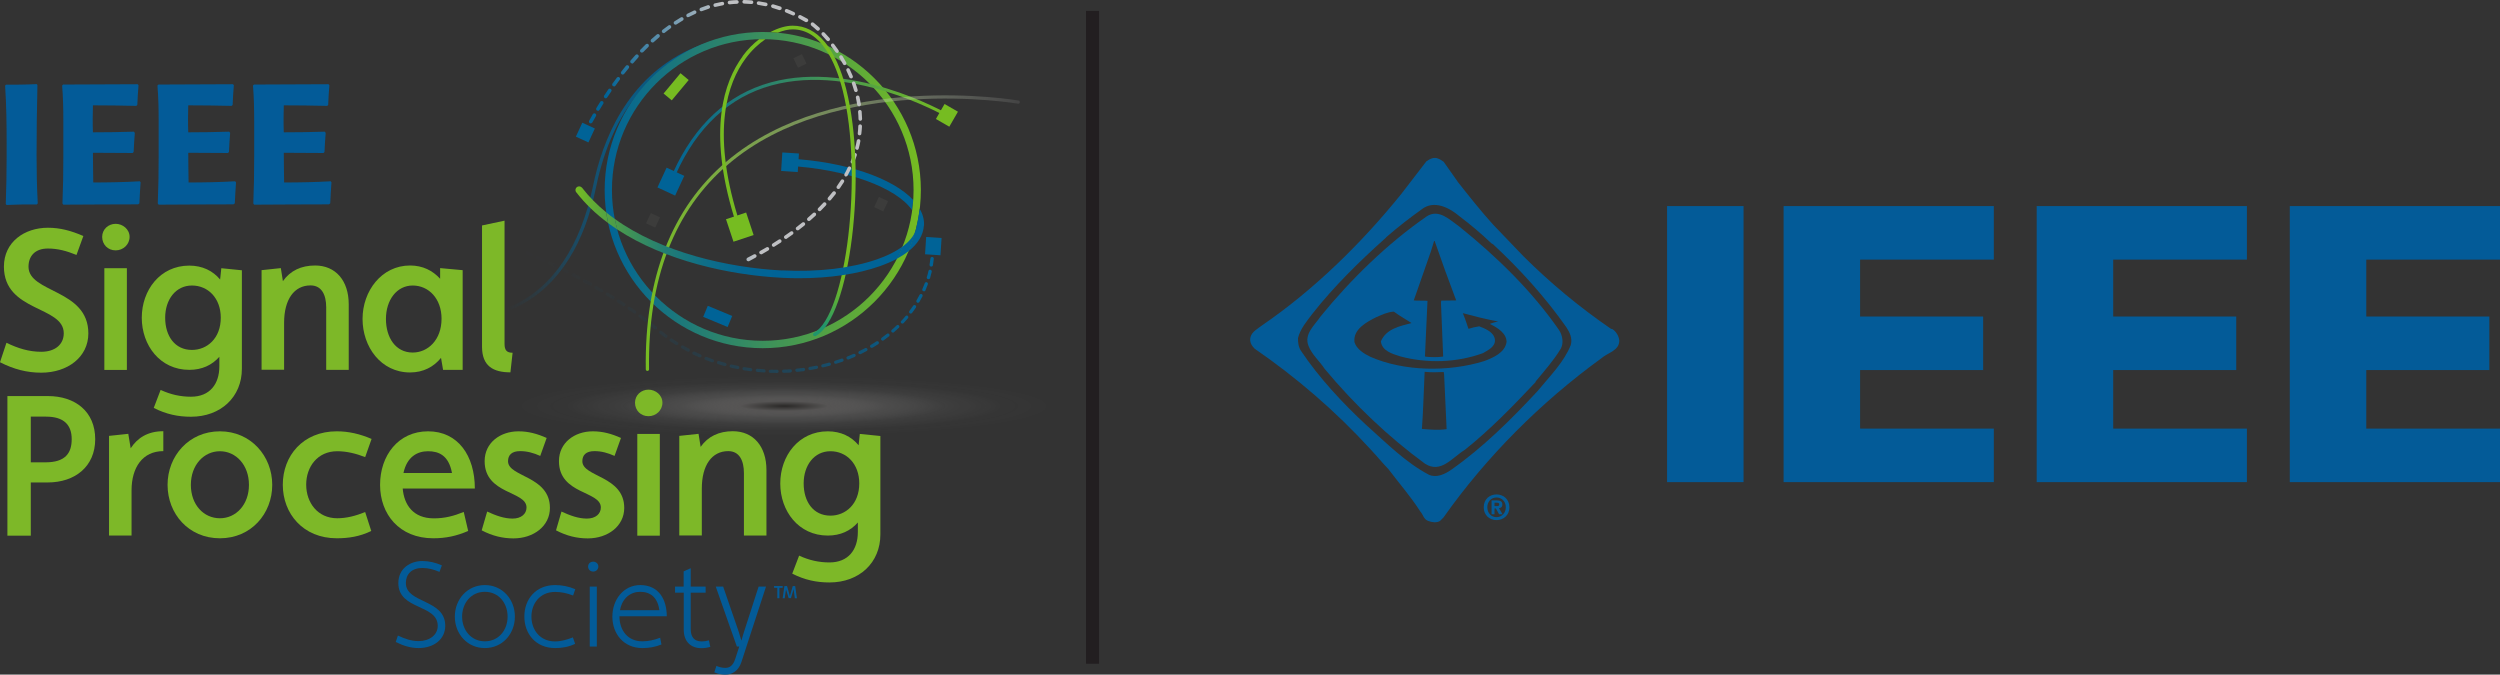 <?xml version="1.0" encoding="UTF-8"?><svg xmlns="http://www.w3.org/2000/svg" xmlns:xlink="http://www.w3.org/1999/xlink" viewBox="0 0 229.76 62"><rect x="0" y="0" width="229.76" height="62" fill="#333333" stroke="none"/><defs><radialGradient id="radial-gradient" cx="444.59" cy="-467.06" fx="444.59" fy="-467.06" r="6.49" gradientTransform="translate(-1879.68 266.18) scale(4.39 .49)" gradientUnits="userSpaceOnUse"><stop offset="0" stop-color="#221f1c"/><stop offset=".14" stop-color="#787574"/><stop offset=".33" stop-color="rgba(166,164,163,.66)" stop-opacity=".66"/><stop offset=".52" stop-color="rgba(204,203,203,.37)" stop-opacity=".37"/><stop offset=".7" stop-color="rgba(232,231,231,.17)" stop-opacity=".17"/><stop offset=".86" stop-color="rgba(249,249,249,.04)" stop-opacity=".04"/><stop offset="1" stop-color="#fff" stop-opacity="0"/></radialGradient><linearGradient id="linear-gradient" x1="52.89" y1="16.95" x2="84.93" y2="16.95" gradientUnits="userSpaceOnUse"><stop offset="0" stop-color="#76bc21"/><stop offset=".05" stop-color="#61ac35"/><stop offset=".16" stop-color="#3e9158"/><stop offset=".26" stop-color="#227d74"/><stop offset=".37" stop-color="#0f6e87"/><stop offset=".48" stop-color="#036593"/><stop offset=".59" stop-color="#006397"/><stop offset="1" stop-color="#006397"/></linearGradient><linearGradient id="linear-gradient-2" x1="41.45" y1="16.23" x2="70.11" y2="16.23" gradientUnits="userSpaceOnUse"><stop offset=".17" stop-color="#006397" stop-opacity="0"/><stop offset=".18" stop-color="rgba(0,99,151,.04)" stop-opacity=".04"/><stop offset=".25" stop-color="rgba(0,99,151,.31)" stop-opacity=".31"/><stop offset=".33" stop-color="rgba(0,99,151,.52)" stop-opacity=".52"/><stop offset=".4" stop-color="rgba(0,99,151,.68)" stop-opacity=".68"/><stop offset=".46" stop-color="rgba(0,99,151,.77)" stop-opacity=".77"/><stop offset=".52" stop-color="#006397" stop-opacity=".8"/><stop offset=".63" stop-color="rgba(0,99,151,.88)" stop-opacity=".88"/><stop offset=".83" stop-color="rgba(0,99,151,.97)" stop-opacity=".97"/><stop offset="1" stop-color="#006397"/></linearGradient><linearGradient id="linear-gradient-3" x1="55.56" y1="17.46" x2="84.63" y2="17.46" gradientUnits="userSpaceOnUse"><stop offset="0" stop-color="#006397"/><stop offset="1" stop-color="#76bc21"/></linearGradient><linearGradient id="linear-gradient-4" x1="61.48" y1="11.99" x2="87.17" y2="11.99" gradientUnits="userSpaceOnUse"><stop offset="0" stop-color="#006397"/><stop offset="1" stop-color="#76bc21"/></linearGradient><linearGradient id="linear-gradient-5" x1="44.75" y1="27.98" x2="85.87" y2="27.98" gradientUnits="userSpaceOnUse"><stop offset="0" stop-color="#006397" stop-opacity="0"/><stop offset=".13" stop-color="rgba(0,99,151,.07)" stop-opacity=".07"/><stop offset=".36" stop-color="rgba(0,99,151,.27)" stop-opacity=".27"/><stop offset=".67" stop-color="rgba(0,99,151,.6)" stop-opacity=".6"/><stop offset="1" stop-color="#006397"/></linearGradient><linearGradient id="linear-gradient-6" x1="59.35" y1="21.42" x2="93.73" y2="21.42" gradientUnits="userSpaceOnUse"><stop offset="0" stop-color="#76bc21"/><stop offset="1" stop-color="#dedede" stop-opacity=".1"/></linearGradient><linearGradient id="linear-gradient-7" x1="209.23" y1="306.88" x2="233.45" y2="307.41" gradientTransform="translate(-244.14 -397.51) rotate(9.84) scale(1.12 1.14) skewX(19.28)" gradientUnits="userSpaceOnUse"><stop offset=".39" stop-color="#006397"/><stop offset=".84" stop-color="#bfc0c3"/><stop offset="1" stop-color="#bfc0c3"/></linearGradient><linearGradient id="linear-gradient-8" x1="66.42" y1="29.13" x2="67.01" y2="22.37" gradientUnits="userSpaceOnUse"><stop offset="0" stop-color="#20956c"/><stop offset="0" stop-color="#21956a"/><stop offset=".18" stop-color="#40a350"/><stop offset=".35" stop-color="#57ae3b"/><stop offset=".54" stop-color="#68b52c"/><stop offset=".74" stop-color="#72ba23"/><stop offset="1" stop-color="#76bc21"/></linearGradient><linearGradient id="linear-gradient-9" x1="73.08" y1="29.71" x2="73.66" y2="22.94" xlink:href="#linear-gradient-8"/><linearGradient id="linear-gradient-10" x1="52.89" y1="21.14" x2="84.93" y2="21.14" xlink:href="#linear-gradient"/><linearGradient id="linear-gradient-11" x1="52.89" y1="18.82" x2="84.93" y2="18.82" xlink:href="#linear-gradient"/><linearGradient id="linear-gradient-12" x1="52.89" y1="22.85" x2="84.93" y2="22.85" xlink:href="#linear-gradient"/><linearGradient id="linear-gradient-13" x1="52.89" y1="20.3" x2="84.93" y2="20.3" xlink:href="#linear-gradient"/><linearGradient id="linear-gradient-14" x1="52.89" y1="22.49" x2="84.93" y2="22.49" xlink:href="#linear-gradient"/></defs><g style="isolation:isolate;"><g id="Layer_2"><g id="Layer_1-2"><rect x="153.21" y="18.94" width="7.03" height="25.37" style="fill:#035b98; stroke-width:0px;"/><polygon points="163.92 44.31 163.92 18.94 183.24 18.94 183.24 23.86 170.95 23.86 170.95 29.09 182.26 29.09 182.26 34.01 170.95 34.01 170.95 39.39 183.24 39.39 183.24 44.31 163.92 44.31" style="fill:#035b98; stroke-width:0px;"/><polygon points="187.18 44.31 187.18 18.94 206.5 18.94 206.5 23.86 194.21 23.86 194.21 29.09 205.52 29.09 205.52 34.01 194.21 34.01 194.21 39.39 206.5 39.39 206.5 44.31 187.18 44.31" style="fill:#035b98; stroke-width:0px;"/><polygon points="210.44 44.31 210.44 18.94 229.76 18.94 229.76 23.86 217.47 23.86 217.47 29.09 228.78 29.09 228.78 34.01 217.47 34.01 217.47 39.39 229.76 39.39 229.76 44.31 210.44 44.31" style="fill:#035b98; stroke-width:0px;"/><path d="M130.93,34.17c-.09,1.79-.12,3.45-.25,5.25.71.06,1.51.13,2.27.02l-.23-5.01-.04-.24c-.58.02-1.12.05-1.75-.02M126.5,29.14c-.87.44-2.16,1.1-2.02,2.3.19.65.9,1.08,1.46,1.35,3.1,1.36,7.21,1.41,10.48.39.81-.31,1.89-.76,2.04-1.75,0-.82-.87-1.33-1.5-1.64v-.04c.22-.08.47-.16.69-.19v-.02c-1.09-.2-2.15-.48-3.21-.76.2.47.35.96.52,1.44.32-.1.64-.18.99-.23.56.22,1.36.53,1.44,1.23.06.65-.65.97-1.11,1.24-2.4.87-5.1.96-7.6.29-.69-.22-1.69-.5-1.77-1.38.49-1.16,1.76-1.4,2.82-1.68-.54-.35-1.1-.66-1.63-1.05-.57.03-1.09.28-1.6.51M131.8,22.15l-.31,1-1.56,4.46c.39.04.87,0,1.26.04v.04l-.23,5.04.04.05c.5.05,1.12.07,1.63-.01v-.08l-.2-4.89.03-.17,1.37-.02c-.68-1.8-1.35-3.63-1.98-5.46h-.04ZM131.08,19.91c1.15-.78,2.17.31,3.06.93,3.43,2.76,6.67,5.92,9.14,9.49.31.46.45,1.18.17,1.7-.64,1.07-1.5,2.04-2.32,3.03v.05c-2.04,2.17-4.2,4.4-6.52,6.24-1.14.69-2.18,2.2-3.64,1.27-3.33-2.43-6.52-5.46-9.22-8.71-.46-.71-1.17-1.3-1.49-2.11-.44-1.1.54-1.88,1.1-2.71,2.76-3.4,6.18-6.73,9.74-9.19M133.95,16.67l-1.27-1.8c-.16-.1-.35-.25-.52-.3-.37-.16-.78.04-1.08.27l-2.3,2.99c-3.68,4.56-8.04,8.82-12.8,12.08-.38.29-.93.58-1.05,1.06-.12.44.1.8.37,1.07,3.81,2.62,7.45,5.74,10.69,9.29.58.61,1.04,1.2,1.6,1.77.95,1.26,2.06,2.53,2.93,3.89.27.29.32.75.75.89.33.12.75.19,1.07,0l.32-.32c3.94-5.58,8.94-10.59,14.52-14.64.56-.5,1.63-.68,1.64-1.61-.04-.43-.29-.85-.66-1.08h-.09c-2.87-1.97-5.55-4.18-8.07-6.69l-2.79-2.91c-1.13-1.25-2.23-2.64-3.27-3.96M130.67,19.23c1.12-.87,2.53-.15,3.47.65.99.75,2.02,1.61,2.92,2.48l.16.09c2.5,2.32,4.82,4.9,6.73,7.62.31.47.58,1.01.41,1.64-.63,1.59-1.93,2.86-3.06,4.24-2.44,2.63-5.02,5.18-7.91,7.21-.58.41-1.37.79-2.07.47-2.12-1.11-3.92-2.93-5.78-4.59-2.16-2-4.32-4.33-5.95-6.76-.24-.34-.31-.76-.3-1.21.21-.84.79-1.53,1.33-2.24,1.93-2.46,4.3-4.8,6.69-6.93.06-.06.16-.17.24-.23,1.03-.89,2.05-1.67,3.12-2.44" style="fill:#035b98; stroke-width:0px;"/><path d="M137.59,46.51h-.24v-.31h.19c.1,0,.25.01.25.14,0,.14-.07.17-.19.17M138.07,46.37c0-.29-.19-.38-.52-.38h-.47v1.27h.27v-.53h.13l.29.53h.32l-.33-.56c.17-.01.31-.1.31-.33M137.54,47.53h0c-.47,0-.85-.36-.85-.91s.38-.9.85-.9.85.36.85.9-.39.91-.85.91M137.54,45.44c-.63,0-1.18.43-1.18,1.18s.56,1.18,1.18,1.18,1.18-.44,1.18-1.18-.56-1.18-1.18-1.18" style="fill:#035b98; stroke-width:0px;"/><rect x="99.81" y="1" width="1.2" height="60" style="fill:#221e20; stroke-width:0px;"/><ellipse cx="69.86" cy="36.9" rx="28.47" ry="3.19" style="fill:url(#radial-gradient); mix-blend-mode:multiply; opacity:.5; stroke-width:0px;"/><path d="M72.42,14.57c-.18-.01-.34.13-.35.32,0,.19.13.34.32.35,5.41.28,10.06,2.02,11.44,4.09.04-.31.07-.63.1-.95-1.88-2.01-6.24-3.54-11.5-3.81Z" style="fill:url(#linear-gradient); stroke-width:0px;"/><path d="M42.71,29.3c-.69,0-1.11-.07-1.14-.07-.08-.01-.13-.09-.12-.17s.09-.13.17-.12c.03,0,2.56.43,5.39-.81,3.75-1.64,6.34-5.46,7.49-11.04.87-4.23,3.11-9.84,8.87-12.53,3.45-1.61,6.57-1.39,6.6-1.39.08,0,.14.08.14.16,0,.08-.08.14-.16.14-.03,0-3.08-.21-6.46,1.37-3.11,1.46-7.15,4.77-8.7,12.32-2.26,11.03-9.31,12.15-12.09,12.15Z" style="fill:url(#linear-gradient-2); stroke-width:0px;"/><path d="M70.1,32c-8.01,0-14.53-6.52-14.53-14.53s6.52-14.53,14.53-14.53,14.53,6.52,14.53,14.53-6.52,14.53-14.53,14.53ZM70.1,3.6c-7.64,0-13.86,6.22-13.86,13.86s6.22,13.86,13.86,13.86,13.86-6.22,13.86-13.86-6.22-13.86-13.86-13.86Z" style="fill:url(#linear-gradient-3); stroke-width:0px;"/><path d="M61.63,16.92s-.04,0-.06-.01c-.08-.03-.11-.12-.08-.19,1.87-4.61,4.76-7.61,8.6-8.92,7.78-2.65,16.91,2.62,17.01,2.67.07.04.09.13.05.2-.04.07-.13.09-.2.05-.09-.05-9.11-5.25-16.76-2.65-3.76,1.28-6.59,4.22-8.42,8.75-.02.06-.08.09-.14.09Z" style="fill:url(#linear-gradient-4); stroke-width:0px;"/><rect x="60.66" y="15.79" width="2" height="1.79" transform="translate(102.69 -32.26) rotate(114.83)" style="fill:#006397; stroke-width:0px;"/><rect x="80.45" y="18.3" width="1.04" height=".93" transform="translate(132.43 -46.51) rotate(115.2)" style="fill:#3c3c3b; stroke-width:0px;"/><rect x="59.5" y="19.77" width="1.04" height=".93" transform="translate(103.88 -25.44) rotate(115.2)" style="fill:#3c3c3b; stroke-width:0px;"/><rect x="73.03" y="5.16" width=".97" height=".87" transform="translate(46.5 -63) rotate(64.15)" style="fill:#3c3c3b; stroke-width:0px;"/><rect x="66.91" y="19.9" width="2.18" height="1.95" transform="translate(66.36 -50.24) rotate(71.62)" style="fill:#76bc21; stroke-width:0px;"/><rect x="60.92" y="7.49" width="2.43" height=".98" transform="translate(16.25 50.62) rotate(-50.22)" style="fill:#76bc21; stroke-width:0px;"/><rect x="64.74" y="28.53" width="2.43" height="1.1" transform="translate(16.2 -23.07) rotate(22.55)" style="fill:#006397; stroke-width:0px;"/><path d="M71.35,34.27c-.18,0-.36,0-.55,0-.08,0-.15-.07-.15-.15,0-.08.06-.14.16-.14.18,0,.36,0,.54,0h.06s0,0,0,0c.08,0,.15.07.15.15,0,.08-.07.15-.15.15h-.07ZM72.02,34.26c-.08,0-.15-.06-.15-.14,0-.08.06-.15.15-.15.2,0,.4-.02.6-.03.08,0,.16.06.16.14,0,.08-.06.15-.14.16-.2.01-.41.02-.61.03h0ZM70.2,34.23s0,0,0,0c-.2-.01-.41-.03-.61-.05-.08,0-.14-.08-.14-.16,0-.08.08-.14.17-.13.2.02.4.03.6.05.08,0,.15.08.14.16,0,.08-.07.14-.15.14ZM73.24,34.17c-.08,0-.14-.06-.15-.13,0-.08.05-.15.13-.16.2-.02.4-.04.6-.07.08-.01.16.04.17.13.01.08-.05.16-.13.17-.2.03-.41.05-.61.07,0,0-.01,0-.02,0ZM68.99,34.12s-.01,0-.02,0c-.2-.03-.4-.06-.61-.09-.08-.01-.14-.09-.12-.17.01-.08.09-.14.17-.12.2.03.4.06.6.09.08.01.14.09.13.17-.01.07-.08.13-.15.13ZM74.44,34.01c-.07,0-.14-.05-.15-.12-.01-.08.04-.16.12-.17.2-.03.4-.07.59-.11.08-.02.16.03.18.11.02.08-.04.16-.12.18-.2.04-.4.08-.6.11,0,0-.02,0-.03,0ZM67.8,33.92s-.02,0-.03,0c-.2-.04-.4-.08-.6-.13-.08-.02-.13-.1-.11-.18.02-.08.1-.13.18-.11.2.05.39.09.59.13.08.02.14.09.12.17-.01.07-.08.12-.15.12ZM75.63,33.77c-.07,0-.13-.05-.15-.11-.02-.08.03-.16.11-.18.2-.05.39-.1.58-.15.08-.02.16.02.19.1.02.08-.02.16-.1.18-.2.05-.39.11-.59.15-.01,0-.02,0-.04,0ZM66.62,33.64s-.03,0-.04,0c-.2-.05-.39-.11-.59-.17-.08-.02-.12-.11-.1-.19.03-.08.11-.12.19-.1.19.06.38.12.58.17.08.02.13.1.11.18-.02.07-.08.11-.15.11ZM76.8,33.44c-.06,0-.12-.04-.14-.1-.03-.08.02-.16.1-.19.19-.06.38-.12.57-.19.08-.03.17.01.19.09.03.08-.01.16-.09.19-.19.07-.38.13-.58.19-.02,0-.03,0-.05,0ZM65.46,33.29s-.03,0-.05,0c-.19-.07-.38-.14-.57-.21-.08-.03-.12-.12-.08-.19.03-.08.12-.11.2-.08.19.07.37.14.56.21.08.03.12.11.09.19-.02.06-.08.1-.14.1ZM77.94,33.04c-.06,0-.12-.04-.14-.09-.03-.08,0-.16.08-.19.19-.07.37-.15.55-.23.08-.03.17,0,.2.07s0,.16-.08.2c-.19.08-.37.16-.56.24-.02,0-.04.01-.06.01ZM64.33,32.85s-.04,0-.06-.01c-.19-.08-.37-.16-.56-.25-.08-.04-.11-.12-.07-.2.04-.07.13-.1.2-.07.18.09.36.17.55.25.08.03.11.12.08.2-.03.06-.08.09-.14.09ZM79.04,32.55c-.06,0-.11-.03-.14-.08-.04-.07,0-.16.07-.2.18-.09.36-.18.53-.27.07-.04.17-.01.21.06.04.07.01.16-.06.2-.18.1-.36.19-.54.28-.02.01-.04.02-.07.02ZM63.24,32.32s-.05,0-.07-.02c-.18-.09-.36-.19-.53-.29-.07-.04-.1-.13-.05-.2.04-.07.14-.09.21-.05.17.1.35.2.52.29.07.04.1.13.06.2-.03.05-.08.08-.13.08ZM80.11,31.97c-.05,0-.1-.03-.13-.07-.04-.07-.02-.16.05-.2.17-.1.34-.21.51-.32.07-.05.16-.03.21.04.05.07.03.16-.04.21-.17.11-.34.22-.52.32-.02.01-.05.02-.08.02ZM62.19,31.72s-.06,0-.08-.02c-.17-.11-.34-.22-.51-.33-.07-.05-.09-.14-.04-.21.05-.07.14-.08.21-.04.17.11.33.22.5.33.07.04.09.14.05.2-.03.04-.08.07-.13.07ZM81.12,31.31s-.09-.02-.12-.06c-.05-.07-.03-.16.03-.21.16-.12.32-.24.48-.36.06-.05.16-.04.21.02.05.06.04.16-.02.21-.16.13-.32.25-.49.37-.03.02-.06.03-.09.03ZM61.19,31.05s-.06,0-.09-.03c-.16-.12-.32-.24-.48-.37-.06-.05-.07-.15-.02-.21.05-.06.15-.07.21-.02.16.12.31.24.47.36.07.05.08.14.03.21-.03.04-.08.06-.12.06ZM82.06,30.57s-.08-.02-.11-.05c-.06-.06-.05-.16.01-.21.15-.13.3-.26.44-.4.06-.06.16-.06.21,0,.06.06.06.15,0,.21-.15.14-.3.28-.45.41-.03.03-.06.04-.1.04ZM60.25,30.3s-.07-.01-.1-.04c-.15-.13-.31-.25-.47-.38-.07-.05-.08-.15-.02-.21.05-.06.15-.07.21-.02.16.13.32.25.47.38.06.05.07.15.02.21-.03.03-.07.05-.12.05ZM82.93,29.74s-.07-.01-.1-.04c-.06-.06-.07-.15,0-.21.14-.14.27-.29.39-.44.05-.06.15-.07.21-.02.06.05.07.15.02.21-.13.15-.27.31-.4.45-.03.03-.07.05-.11.05ZM59.31,29.55s-.07-.01-.09-.03c-.16-.12-.32-.24-.48-.36-.07-.05-.08-.14-.03-.21.05-.07.15-.08.21-.03.16.12.32.24.48.36.07.05.08.14.03.21-.03.04-.07.06-.12.06ZM58.33,28.83s-.06,0-.09-.03c-.16-.12-.33-.23-.49-.34-.07-.05-.09-.14-.04-.21.05-.07.14-.08.21-.04.17.11.33.23.5.35.07.05.08.14.03.21-.03.04-.08.06-.12.06ZM83.7,28.82s-.06,0-.09-.03c-.07-.05-.08-.14-.03-.21.12-.16.23-.32.34-.48.05-.07.14-.09.21-.04.07.04.09.14.04.21-.11.17-.23.33-.35.49-.03.04-.08.06-.12.06ZM57.34,28.15s-.06,0-.09-.03c-.17-.11-.33-.22-.5-.33-.07-.05-.09-.14-.04-.21.05-.07.14-.09.21-.04.17.11.34.22.5.33.07.05.09.14.04.21-.03.04-.08.06-.13.06ZM84.37,27.83s-.05,0-.08-.02c-.07-.04-.1-.13-.06-.2.1-.17.19-.34.28-.51.04-.07.13-.1.2-.07.07.04.11.13.07.2-.09.18-.19.36-.29.53-.03.05-.08.07-.13.07ZM56.33,27.5s-.06,0-.08-.02c-.17-.11-.34-.21-.51-.32-.07-.04-.09-.13-.05-.2.04-.07.14-.09.21-.05.17.1.34.21.51.32.07.04.09.14.05.21-.03.04-.08.07-.13.07ZM55.3,26.87s-.05,0-.08-.02c-.17-.1-.35-.2-.52-.3-.07-.04-.1-.13-.05-.2.04-.07.14-.09.21-.05.17.1.35.2.52.31.07.04.09.13.05.2-.03.05-.08.07-.13.07ZM84.91,26.77s-.04,0-.06-.01c-.08-.03-.11-.12-.08-.19.08-.18.15-.36.22-.54.03-.08.11-.12.19-.09.08.03.12.11.09.19-.07.19-.14.38-.22.56-.02.06-.08.09-.14.09ZM54.26,26.26s-.05,0-.08-.02c-.18-.1-.35-.2-.53-.29-.07-.04-.1-.13-.06-.2.04-.07.13-.1.21-.06.18.1.35.19.53.29.07.04.1.13.06.2-.03.05-.08.07-.13.07ZM53.2,25.68s-.05,0-.07-.02c-.18-.1-.36-.19-.53-.28-.07-.04-.1-.13-.06-.2.04-.07.13-.1.21-.06.18.09.36.19.54.28.07.04.1.13.06.2-.03.05-.08.08-.13.08ZM85.32,25.65s-.03,0-.04,0c-.08-.02-.13-.11-.1-.18.06-.19.11-.37.15-.57.02-.08.1-.13.18-.11.08.02.13.1.12.18-.05.2-.1.39-.15.58-.02.06-.08.11-.15.11ZM52.12,25.12s-.05,0-.07-.02c-.18-.09-.36-.18-.54-.27-.07-.04-.1-.13-.07-.2.04-.07.13-.1.2-.07.18.09.36.18.54.27.07.04.1.13.06.2-.03.05-.08.08-.13.08ZM51.04,24.59s-.05,0-.07-.02c-.18-.09-.37-.18-.54-.26-.08-.04-.11-.12-.07-.2.04-.07.13-.1.2-.07.18.08.36.17.55.26.08.04.11.13.07.2-.03.05-.08.08-.14.08ZM85.58,24.5s-.02,0-.02,0c-.08-.01-.14-.09-.13-.17.03-.19.06-.38.08-.58,0-.08.08-.14.17-.13.08,0,.14.08.14.16-.02.2-.05.4-.08.6-.01.07-.08.12-.15.12ZM49.95,24.07s-.04,0-.06-.01c-.19-.09-.37-.17-.55-.25-.08-.03-.11-.12-.07-.2.03-.07.12-.11.2-.07.18.08.36.17.55.25.08.04.11.12.07.2-.03.05-.08.09-.14.09ZM48.84,23.57s-.04,0-.06-.01c-.19-.08-.37-.16-.55-.24-.08-.03-.11-.12-.08-.2.03-.08.12-.11.2-.08.18.08.37.16.56.24.08.03.11.12.08.2-.03.05-.08.09-.14.09ZM85.71,23.32s0,0,0,0c-.08,0-.15-.07-.14-.16,0-.07,0-.15,0-.22,0-.08.07-.14.15-.14h0c.08,0,.15.07.15.15,0,.08,0,.15,0,.22,0,.08-.07.14-.15.14ZM47.73,23.09s-.04,0-.06-.01c-.19-.08-.38-.16-.56-.23-.08-.03-.11-.12-.08-.19.03-.08.12-.11.2-.08.18.07.37.15.56.23.08.03.11.12.08.19-.02.06-.08.09-.14.09ZM46.61,22.64s-.04,0-.06-.01c-.2-.08-.39-.15-.56-.22-.08-.03-.12-.12-.09-.19s.12-.11.2-.08c.17.07.36.14.57.22.08.03.12.12.08.19-.02.06-.08.09-.14.09ZM45.47,22.2s-.04,0-.05,0c-.37-.13-.57-.2-.57-.2-.08-.03-.12-.11-.09-.19.03-.08.11-.12.19-.09,0,0,.21.07.58.21.08.03.12.11.09.19-.02.06-.08.1-.14.1Z" style="fill:url(#linear-gradient-5); stroke-width:0px;"/><rect x="84.99" y="21.91" width="1.59" height="1.42" transform="translate(113.84 -61.54) rotate(93.67)" style="fill:#006397; stroke-width:0px;"/><rect x="86.23" y="9.88" width="1.59" height="1.42" transform="translate(139.71 -59.47) rotate(120)" style="fill:#76bc21; stroke-width:0px;"/><path d="M59.5,34.09c-.08,0-.15-.06-.15-.15-.12-8.38,2.37-14.8,7.4-19.08,9.96-8.48,26.7-5.65,26.86-5.62.08.01.13.09.12.17-.01.08-.09.13-.17.12-.17-.03-16.77-2.83-26.62,5.56-4.96,4.22-7.41,10.56-7.29,18.85,0,.08-.06.15-.15.15h0Z" style="fill:url(#linear-gradient-6); stroke-width:0px;"/><rect x="71.76" y="14.14" width="1.71" height="1.53" transform="translate(92.13 -56.6) rotate(93.67)" style="fill:#006397; stroke-width:0px;"/><path d="M68.77,24.01c-.06,0-.12-.03-.15-.09-.04-.08-.01-.18.07-.23.2-.1.4-.21.59-.31.08-.04.18-.01.23.07s.01.18-.07.23c-.19.11-.39.21-.59.32-.02.01-.05.02-.08.02ZM69.95,23.37c-.06,0-.12-.03-.15-.08-.05-.08-.02-.18.06-.23.2-.11.39-.22.58-.33.08-.05.18-.02.23.06.05.08.02.18-.06.23-.19.11-.38.23-.58.34-.03.01-.05.02-.08.02ZM71.1,22.69c-.06,0-.11-.03-.14-.08-.05-.08-.02-.18.05-.23.19-.12.38-.24.56-.36.08-.05.18-.03.23.05.05.08.03.18-.05.23-.19.12-.37.24-.57.36-.03.02-.06.03-.09.03ZM72.22,21.96c-.05,0-.11-.03-.14-.07-.05-.08-.03-.18.04-.23.19-.13.37-.26.54-.38.07-.05.18-.04.23.04.05.07.04.18-.04.23-.18.13-.36.26-.55.39-.03.02-.06.03-.09.03ZM73.3,21.17c-.05,0-.1-.02-.13-.07-.06-.07-.04-.18.03-.23.18-.14.35-.27.52-.41.07-.06.18-.05.24.02.06.07.05.18-.02.24-.17.14-.35.28-.53.42-.03.02-.07.03-.1.03ZM74.34,20.32s-.09-.02-.13-.06c-.06-.07-.05-.18.02-.24.17-.15.33-.3.49-.44.07-.06.17-.06.24,0,.06.07.06.17,0,.24-.16.15-.33.3-.5.45-.03.03-.07.04-.11.04ZM75.32,19.41s-.09-.02-.12-.05c-.07-.07-.07-.17,0-.24.16-.16.31-.32.46-.48.06-.07.17-.07.24,0,.07.06.07.17,0,.24-.15.16-.31.32-.47.49-.03.03-.08.05-.12.05ZM76.23,18.43s-.08-.01-.11-.04c-.07-.06-.08-.17-.02-.24.15-.17.28-.34.42-.51.06-.07.16-.09.24-.03.07.06.09.16.03.24-.14.18-.28.35-.43.53-.03.04-.08.06-.13.06ZM77.05,17.37s-.07,0-.1-.03c-.08-.05-.09-.16-.04-.23.13-.18.25-.37.37-.55.05-.08.15-.1.23-.05.08.05.1.15.05.23-.12.19-.24.38-.37.56-.03.05-.08.07-.14.07ZM77.76,16.23s-.05,0-.08-.02c-.08-.04-.11-.15-.07-.23.11-.19.21-.39.3-.59.04-.08.14-.12.22-.08.08.04.12.14.08.22-.1.2-.2.4-.31.6-.03.06-.09.09-.15.09ZM78.34,15.03s-.04,0-.06-.01c-.09-.03-.13-.13-.09-.22.08-.2.16-.41.23-.62.03-.09.12-.14.21-.11.09.03.14.12.11.21-.07.22-.15.43-.24.64-.03.07-.09.1-.16.1ZM78.76,13.76s-.03,0-.04,0c-.09-.02-.14-.11-.12-.2.06-.21.1-.43.14-.64.02-.09.11-.15.2-.13.09.02.15.1.13.2-.04.22-.09.44-.15.66-.02.08-.09.13-.16.13ZM79,12.44s-.01,0-.02,0c-.09-.01-.16-.09-.15-.19.03-.22.04-.44.05-.66,0-.09.08-.16.18-.16.09,0,.16.08.16.18-.01.22-.03.45-.06.68,0,.09-.08.15-.17.15ZM53.75,12.35s-.05,0-.08-.02c-.08-.04-.11-.14-.07-.23l.22-.42c.04-.08.14-.11.23-.07.08.04.11.14.07.23l-.22.42c-.03.06-.09.09-.15.09ZM54.29,11.34s-.06,0-.08-.02c-.08-.04-.11-.15-.06-.23.1-.18.21-.38.33-.59.05-.08.15-.11.23-.06.08.05.11.15.06.23-.12.21-.23.4-.33.58-.03.05-.09.09-.15.09ZM79.07,11.1c-.09,0-.17-.07-.17-.16,0-.22-.02-.44-.04-.66,0-.09.06-.17.15-.18.09,0,.17.06.18.15.02.23.03.45.04.68,0,.09-.07.17-.16.17h0ZM54.96,10.18s-.06,0-.09-.02c-.08-.05-.11-.15-.06-.23.11-.19.23-.38.35-.57.05-.08.15-.1.23-.05.08.05.1.15.05.23-.12.2-.24.39-.35.57-.03.05-.09.08-.14.08ZM78.95,9.77c-.08,0-.15-.06-.17-.14-.03-.22-.08-.43-.12-.65-.02-.09.04-.18.13-.2.09-.02.18.04.2.13.05.22.09.44.13.67.01.09-.05.18-.14.19,0,0-.02,0-.03,0ZM55.67,9.04s-.06,0-.09-.03c-.08-.05-.1-.15-.05-.23.12-.18.24-.37.37-.56.05-.08.16-.1.23-.04.08.05.1.16.04.23-.13.19-.25.37-.37.55-.03.05-.09.08-.14.08ZM78.66,8.46c-.07,0-.14-.05-.16-.12-.06-.21-.13-.42-.2-.63-.03-.09.02-.18.1-.21.09-.03.18.02.21.1.08.22.15.43.21.65.03.09-.03.18-.11.21-.02,0-.03,0-.05,0ZM56.43,7.94s-.07,0-.1-.03c-.08-.05-.09-.16-.04-.23.13-.18.26-.36.4-.54.06-.07.16-.09.23-.03.07.06.09.16.03.23-.13.18-.27.36-.39.54-.03.05-.08.07-.14.07ZM78.21,7.2c-.07,0-.13-.04-.15-.1-.09-.2-.18-.41-.27-.6-.04-.08,0-.18.08-.22.08-.04.18,0,.22.08.1.2.19.41.28.62.04.09,0,.18-.09.22-.02,0-.04.01-.06.01ZM57.23,6.86s-.07-.01-.1-.04c-.07-.06-.09-.16-.03-.24.14-.18.28-.35.42-.53.06-.07.16-.08.24-.02s.08.16.02.24c-.14.17-.28.35-.42.52-.03.04-.08.06-.13.06ZM77.63,5.99c-.06,0-.12-.03-.15-.09-.11-.2-.22-.39-.33-.57-.05-.08-.02-.18.05-.23.08-.05.18-.02.23.05.12.19.23.39.34.59.04.08.02.18-.07.23-.03.01-.05.02-.08.02ZM58.09,5.83s-.08-.01-.11-.04c-.07-.06-.08-.17-.02-.24.15-.17.3-.34.45-.5.06-.07.17-.07.24,0,.07.06.07.17,0,.24-.15.16-.3.33-.44.5-.03.04-.08.06-.13.06ZM76.93,4.86c-.05,0-.11-.03-.14-.07-.13-.18-.26-.36-.39-.53-.06-.07-.04-.18.03-.23.07-.06.18-.04.23.03.13.18.27.36.4.55.05.08.03.18-.04.23-.03.02-.06.03-.1.03ZM58.99,4.84s-.08-.02-.12-.05c-.07-.06-.07-.17,0-.24.16-.16.32-.32.48-.48.07-.06.17-.06.24,0,.06.07.06.17,0,.24-.16.15-.32.31-.47.47-.03.03-.08.05-.12.05ZM59.96,3.91s-.09-.02-.12-.06c-.06-.07-.06-.17.01-.24.17-.15.34-.3.51-.44.07-.06.18-.05.24.02s.05.18-.02.24c-.17.14-.34.29-.5.44-.03.03-.07.04-.11.04ZM76.11,3.79s-.09-.02-.13-.06c-.15-.17-.3-.34-.44-.49-.06-.07-.06-.17,0-.24.07-.06.17-.06.24,0,.15.16.3.33.46.5.06.07.05.18-.02.24-.03.03-.07.04-.11.04ZM60.99,3.04s-.1-.02-.13-.06c-.06-.07-.04-.18.03-.24.18-.14.36-.27.54-.4.07-.05.18-.04.23.04s.04.18-.04.23c-.18.13-.36.26-.53.4-.03.02-.07.04-.1.04ZM75.18,2.83s-.08-.01-.11-.04c-.16-.15-.33-.3-.5-.43-.07-.06-.08-.16-.03-.24s.16-.08.24-.03c.17.14.35.29.52.44.07.06.07.17,0,.24-.03.04-.08.05-.12.05ZM62.08,2.27c-.05,0-.11-.03-.14-.08-.05-.08-.03-.18.05-.23.19-.12.38-.24.58-.36.08-.05.18-.02.23.06.05.08.02.18-.06.23-.19.11-.38.23-.56.35-.03.02-.06.03-.09.03ZM74.1,2.04s-.06,0-.08-.02c-.2-.11-.39-.22-.58-.32-.08-.04-.11-.14-.07-.23.04-.08.14-.11.23-.07.2.1.4.21.6.32.08.05.11.15.06.23-.03.05-.09.08-.15.08ZM63.24,1.59c-.06,0-.12-.03-.15-.09-.04-.08-.01-.18.07-.23.2-.1.4-.2.61-.3.08-.04.18,0,.22.08.04.08,0,.18-.08.22-.2.09-.4.19-.6.29-.02.01-.05.02-.08.02ZM72.91,1.43s-.05,0-.07-.02c-.2-.09-.41-.18-.61-.26-.09-.03-.13-.13-.09-.22.03-.09.13-.13.22-.09.21.08.41.17.62.27.08.04.12.14.08.22-.03.06-.09.1-.15.1ZM64.46,1.04c-.07,0-.13-.04-.16-.11-.03-.09,0-.18.1-.22.21-.08.43-.16.64-.23.09-.03.18.02.21.11.03.09-.02.18-.11.21-.21.07-.42.14-.62.22-.02,0-.04.01-.06.01ZM71.67.93s-.04,0-.05,0c-.21-.07-.42-.14-.63-.2-.09-.03-.14-.12-.12-.21.03-.09.12-.14.21-.12.21.06.43.13.65.2.09.03.13.12.1.21-.02.07-.09.11-.16.11ZM65.73.64c-.08,0-.14-.05-.16-.13-.02-.09.03-.18.12-.2.22-.05.44-.1.67-.14.09-.01.18.04.19.13.02.09-.04.18-.13.19-.22.04-.43.09-.64.14-.01,0-.03,0-.04,0ZM70.38.57s-.02,0-.04,0c-.22-.05-.44-.09-.65-.12-.09-.01-.15-.1-.14-.19.01-.09.1-.15.19-.14.22.03.44.07.67.12.09.02.15.11.13.2-.02.08-.09.13-.16.13ZM67.05.4c-.08,0-.16-.06-.17-.15-.01-.09.06-.18.15-.19.23-.03.45-.04.68-.05.09,0,.17.07.18.16s-.07.17-.16.18c-.22,0-.44.03-.66.05,0,0-.01,0-.02,0ZM69.06.37s0,0-.01,0c-.22-.02-.44-.03-.66-.04-.09,0-.17-.08-.16-.17,0-.09.08-.18.17-.16.22,0,.45.02.68.04.09,0,.16.09.15.18,0,.09-.08.15-.17.15Z" style="fill:url(#linear-gradient-7); stroke-width:0px;"/><rect x="53.1" y="11.55" width="1.41" height="1.27" transform="translate(87.45 -31.53) rotate(114.83)" style="fill:#006397; stroke-width:0px;"/><path d="M68.25,5.18c-1.71,2.32-3.23,6.76-.79,14.76.03.09.12.14.21.11.09-.03.14-.12.11-.21-2.4-7.87-.92-12.21.74-14.46.56-.76,1.2-1.35,1.83-1.78-.19,0-.39,0-.58,0-.53.41-1.06.93-1.53,1.57Z" style="fill:url(#linear-gradient-8); stroke-width:0px;"/><path d="M77.78,8.23c-.97-3.84-2.68-5.87-4.93-5.87-.58,0-1.3.19-2.05.59.23.01.46.03.69.05.5-.2.96-.3,1.36-.3,2.63,0,3.95,3.05,4.6,5.62,1.9,7.54.35,20.64-2.64,22.26-.08.04-.11.15-.07.23.03.06.09.09.15.09.03,0,.05,0,.08-.02,3.16-1.71,4.78-14.83,2.81-22.64Z" style="fill:url(#linear-gradient-9); stroke-width:0px;"/><path d="M36.57,58.41c.63.3,1.25.51,1.9.51,1.01,0,1.76-.57,1.76-1.4,0-2.01-3.62-1.44-3.62-3.93,0-1.4,1.16-2.03,2.2-2.03.62,0,1.2.14,1.8.4l-.22.6c-.53-.22-1.01-.36-1.58-.36-.97,0-1.51.57-1.51,1.38,0,1.9,3.62,1.46,3.62,3.93,0,1.25-1.06,2.05-2.45,2.05-.71,0-1.39-.2-2.1-.56l.2-.6Z" style="fill:#035b98; stroke-width:0px;"/><path d="M41.8,56.67c0-1.59,1.15-2.9,2.76-2.9s2.76,1.31,2.76,2.9-1.15,2.89-2.76,2.89-2.76-1.3-2.76-2.89ZM46.65,56.67c0-1.25-.82-2.28-2.09-2.28s-2.09,1.04-2.09,2.28.83,2.27,2.09,2.27,2.09-1.02,2.09-2.27Z" style="fill:#035b98; stroke-width:0px;"/><path d="M52.86,59.17c-.61.29-1.21.39-1.84.39-1.78,0-2.83-1.31-2.83-2.9s1.05-2.89,2.83-2.89c.62,0,1.24.12,1.85.38l-.2.58c-.56-.22-1.1-.33-1.65-.33-1.42,0-2.18,1.09-2.18,2.27s.76,2.28,2.17,2.28c.56,0,1.09-.16,1.64-.37l.21.6Z" style="fill:#035b98; stroke-width:0px;"/><path d="M54.52,51.62c.26,0,.47.19.47.45s-.21.46-.47.46c-.28,0-.47-.2-.47-.46s.19-.45.47-.45ZM54.2,53.91h.65v5.51h-.65v-5.51Z" style="fill:#035b98; stroke-width:0px;"/><path d="M60.79,59.23c-.59.24-1.16.33-1.76.33-1.7,0-2.75-1.3-2.75-2.89s1.05-2.9,2.56-2.9c1.72,0,2.44,1.35,2.44,2.87h-4.35c0,1.3.77,2.3,2.1,2.3.56,0,1.09-.12,1.64-.33l.12.62ZM60.6,56.08c-.16-1.17-.82-1.69-1.76-1.69-.87,0-1.65.55-1.86,1.69h3.62Z" style="fill:#035b98; stroke-width:0px;"/><path d="M62.83,54.47h-.79v-.56h.79v-1.4l.65-.29v1.69h1.37v.56h-1.37v3.34c0,.73.31,1.14,1.02,1.14.21,0,.43-.03.65-.1l.13.6c-.28.08-.56.12-.83.12-.92,0-1.61-.57-1.61-1.69v-3.41Z" style="fill:#035b98; stroke-width:0px;"/><path d="M66.67,61.38c.41,0,.71-.24.9-.82l.37-1.14h-.22l-1.94-5.51h.68l1.4,4.06c.08.23.19.6.28.91.08-.31.19-.67.27-.91l1.31-4.06h.68l-2.26,6.93c-.26.79-.82,1.16-1.47,1.16-.35,0-.69-.06-1.02-.21l.19-.59c.28.12.56.18.83.18Z" style="fill:#035b98; stroke-width:0px;"/><path d="M3.39,18.79h-1.28c-.3,0-1.5.05-1.5.05l-.08-.09c.05-1.45.08-2.89.08-4.34v-1.09c0-1.81-.02-3.64-.14-5.45l.08-.09h1.08c.51,0,1.42-.03,1.75-.05l.06.09c-.05,2.14-.08,4.29-.08,6.44,0,1.48.03,2.96.11,4.43l-.08.09Z" style="fill:#035b98; stroke-width:0px;"/><path d="M12.92,16.79c-.05.64-.08,1.31-.11,1.9l-.12.09c-2.28,0-4.57.02-6.87.03l-.08-.11c.06-1.44.08-2.87.08-4.32v-3.23c0-1.11-.02-2.2-.11-3.29l.09-.09c1.7,0,5.82-.03,6.85-.03l.08.09c-.05.64-.09,1.2-.11,1.81l-.09.09c-1.34-.03-2.67-.05-3.99-.05,0,.3-.02.72-.02,1.15,0,.5,0,1,.02,1.33,1.26,0,2.51-.02,3.76-.06l.09.11c-.05.59-.08,1.17-.11,1.76l-.09.09c-2.29-.02-3.65-.02-3.65-.02,0,.92.02,1.83.03,2.73,1.44,0,2.86-.03,4.28-.11l.08.11Z" style="fill:#035b98; stroke-width:0px;"/><path d="M21.69,16.79c-.05.64-.08,1.31-.11,1.9l-.13.09c-2.28,0-4.57.02-6.87.03l-.08-.11c.06-1.44.08-2.87.08-4.32v-3.23c0-1.11-.02-2.2-.11-3.29l.09-.09c1.7,0,5.82-.03,6.85-.03l.08.09c-.05.64-.09,1.2-.11,1.81l-.09.09c-1.34-.03-2.67-.05-3.99-.05,0,.3-.02.72-.02,1.15,0,.5,0,1,.02,1.33,1.26,0,2.51-.02,3.76-.06l.09.11c-.05.59-.08,1.17-.11,1.76l-.09.09c-2.29-.02-3.65-.02-3.65-.02,0,.92.02,1.83.03,2.73,1.44,0,2.86-.03,4.28-.11l.08.11Z" style="fill:#035b98; stroke-width:0px;"/><path d="M30.46,16.79c-.05.64-.08,1.31-.11,1.9l-.12.09c-2.28,0-4.57.02-6.87.03l-.08-.11c.06-1.44.08-2.87.08-4.32v-3.23c0-1.11-.02-2.2-.11-3.29l.09-.09c1.7,0,5.82-.03,6.85-.03l.08.09c-.05.64-.09,1.2-.11,1.81l-.09.09c-1.34-.03-2.67-.05-3.99-.05,0,.3-.02.72-.02,1.15,0,.5,0,1,.02,1.33,1.26,0,2.51-.02,3.76-.06l.09.11c-.05.59-.08,1.17-.11,1.76l-.09.09c-2.29-.02-3.65-.02-3.65-.02,0,.92.02,1.83.03,2.73,1.44,0,2.86-.03,4.28-.11l.08.11Z" style="fill:#035b98; stroke-width:0px;"/><path d="M.59,31.5c1.06.52,2.09.83,3.2.83,1.28,0,2.07-.68,2.07-1.7,0-2.54-5.5-1.94-5.5-6.13,0-2.26,1.89-3.57,4.04-3.57,1.15,0,2.15.28,3.26.76l-.63,1.74c-.91-.37-1.72-.59-2.63-.59-1.18,0-1.78.69-1.78,1.67,0,2.43,5.5,2.05,5.5,6.13,0,2.18-1.91,3.61-4.33,3.61-1.3,0-2.52-.31-3.79-.96l.59-1.78Z" style="fill:#7db828; stroke-width:0px;"/><path d="M10.63,20.57c.65,0,1.28.5,1.28,1.2s-.59,1.24-1.28,1.24c-.72,0-1.24-.54-1.24-1.24s.57-1.2,1.24-1.2ZM9.59,24.65h2.07v9.35h-2.07v-9.35Z" style="fill:#7db828; stroke-width:0px;"/><path d="M14.75,35.83c.93.43,1.83.63,2.8.63,1.74,0,2.61-1.17,2.61-2.8v-.87c-.67.76-1.59,1.2-2.76,1.2-2.7,0-4.37-2.26-4.37-4.79s1.68-4.79,4.37-4.79c1.2,0,2.17.48,2.83,1.28l.11-1.04,1.89.19v9.05c0,2.59-1.93,4.41-4.68,4.41-1.17,0-2.26-.22-3.42-.81l.63-1.65ZM20.29,29.2c0-1.8-1.17-2.96-2.65-2.96s-2.46,1.28-2.46,2.96.89,2.96,2.46,2.96c1.39,0,2.65-1.06,2.65-2.96Z" style="fill:#7db828; stroke-width:0px;"/><path d="M24.03,24.83l1.78-.19.19,1.2c.67-.96,1.68-1.44,2.96-1.44,1.87,0,3.09,1.37,3.09,3.57v6.02h-2.07v-5.74c0-1.17-.43-2.02-1.44-2.02-1.5,0-2.43,1.28-2.43,3.44v4.31h-2.07v-9.16Z" style="fill:#7db828; stroke-width:0px;"/><path d="M40.54,32.88c-.67.83-1.63,1.35-2.85,1.35-2.7,0-4.37-2.37-4.37-4.92s1.74-4.91,4.37-4.91c1.15,0,2.07.46,2.76,1.22v-.98l2.07.19v9.16h-1.8l-.19-1.11ZM40.58,29.29c0-1.83-1.17-3.05-2.65-3.05s-2.46,1.35-2.46,3.07.89,3.09,2.46,3.09c1.39,0,2.65-1.15,2.65-3.11Z" style="fill:#7db828; stroke-width:0px;"/><path d="M44.3,20.72l2.07-.44v11.33c0,.57.2.81.74.81l-.2,1.8c-1.57,0-2.61-.57-2.61-2.35v-11.14Z" style="fill:#7db828; stroke-width:0px;"/><path d="M.68,36.4h3.72c2.52,0,4.35,1.43,4.35,3.96s-1.87,3.98-4.37,3.98h-1.55v4.89H.68v-12.83ZM4.18,42.49c1.83,0,2.41-.85,2.41-2.13s-.69-2.07-2.35-2.07h-1.41v4.2h1.35Z" style="fill:#7db828; stroke-width:0px;"/><path d="M10.01,40.06l1.78-.19.22,1.33c.61-.94,1.55-1.57,3-1.57v1.83c-1.89,0-2.92,1.48-2.92,3.61v4.15h-2.07v-9.16Z" style="fill:#7db828; stroke-width:0px;"/><path d="M15.4,44.56c0-2.65,1.96-4.92,4.81-4.92s4.81,2.28,4.81,4.92-1.93,4.91-4.81,4.91-4.81-2.26-4.81-4.91ZM22.88,44.56c0-1.83-1.2-3.09-2.67-3.09s-2.67,1.26-2.67,3.09,1.18,3.07,2.67,3.07,2.67-1.26,2.67-3.07Z" style="fill:#7db828; stroke-width:0px;"/><path d="M34.12,48.8c-1.07.52-2.11.67-3.17.67-3.09,0-4.96-2.26-4.96-4.92s1.85-4.91,4.96-4.91c1.09,0,2.13.24,3.2.7l-.59,1.67c-.85-.33-1.7-.54-2.57-.54-1.81,0-2.85,1.43-2.85,3.07s1.04,3.09,2.85,3.09c.87,0,1.7-.22,2.57-.57l.56,1.74Z" style="fill:#7db828; stroke-width:0px;"/><path d="M43.02,48.8c-1.06.46-2.04.67-3.2.67-3.13,0-4.89-2.22-4.89-4.91s1.67-4.92,4.41-4.92,4.3,2.22,4.3,5.26h-6.63c.13,1.5.96,2.74,2.87,2.74,1,0,1.83-.22,2.74-.59l.41,1.76ZM41.54,43.47c-.3-1.61-1.2-2-2.2-2s-1.94.52-2.26,2h4.46Z" style="fill:#7db828; stroke-width:0px;"/><path d="M44.76,47.01c.81.37,1.56.65,2.35.65s1.28-.43,1.28-1.02c0-1.54-3.85-1.18-3.85-4.26,0-1.7,1.44-2.74,3.11-2.74.91,0,1.72.22,2.59.61l-.59,1.65c-.63-.28-1.2-.44-1.85-.44-.78,0-1.11.37-1.11.93,0,1.46,3.85,1.33,3.85,4.29,0,1.67-1.5,2.8-3.35,2.8-.98,0-1.93-.22-2.92-.74l.5-1.72Z" style="fill:#7db828; stroke-width:0px;"/><path d="M51.59,47.01c.81.37,1.56.65,2.35.65s1.28-.43,1.28-1.02c0-1.54-3.85-1.18-3.85-4.26,0-1.7,1.44-2.74,3.11-2.74.91,0,1.72.22,2.59.61l-.59,1.65c-.63-.28-1.2-.44-1.85-.44-.78,0-1.11.37-1.11.93,0,1.46,3.85,1.33,3.85,4.29,0,1.67-1.5,2.8-3.35,2.8-.98,0-1.93-.22-2.92-.74l.5-1.72Z" style="fill:#7db828; stroke-width:0px;"/><path d="M59.6,35.81c.65,0,1.28.5,1.28,1.2s-.59,1.24-1.28,1.24c-.72,0-1.24-.54-1.24-1.24s.57-1.2,1.24-1.2ZM58.57,39.88h2.07v9.35h-2.07v-9.35Z" style="fill:#7db828; stroke-width:0px;"/><path d="M62.42,40.06l1.78-.19.19,1.2c.67-.96,1.68-1.44,2.96-1.44,1.87,0,3.09,1.37,3.09,3.57v6.02h-2.07v-5.74c0-1.17-.43-2.02-1.44-2.02-1.5,0-2.43,1.28-2.43,3.44v4.31h-2.07v-9.16Z" style="fill:#7db828; stroke-width:0px;"/><path d="M73.43,51.06c.93.43,1.83.63,2.8.63,1.74,0,2.61-1.17,2.61-2.8v-.87c-.67.76-1.59,1.2-2.76,1.2-2.7,0-4.37-2.26-4.37-4.79s1.68-4.79,4.37-4.79c1.2,0,2.17.48,2.83,1.28l.11-1.04,1.89.19v9.05c0,2.59-1.93,4.41-4.68,4.41-1.17,0-2.26-.22-3.42-.81l.63-1.65ZM78.97,44.43c0-1.8-1.17-2.96-2.65-2.96s-2.46,1.28-2.46,2.96.89,2.96,2.46,2.96c1.39,0,2.65-1.06,2.65-2.96Z" style="fill:#7db828; stroke-width:0px;"/><path d="M73.45,25.57c-.53,0-1.06-.01-1.59-.04-4.85-.25-10.77-1.57-15.13-4.44,1.6,5.89,6.99,10.23,13.38,10.23,5.37,0,10.03-3.07,12.33-7.54-.46.25-.98.48-1.56.68-2.05.73-4.64,1.11-7.42,1.11Z" style="fill:none; stroke-width:0px;"/><path d="M84.23,20.85c-.03.12-.06.23-.09.35.04-.12.07-.23.09-.35Z" style="fill:none; stroke-width:0px;"/><path d="M72.39,15.25c-.19,0-.33-.17-.32-.35,0-.19.17-.33.35-.32,5.26.27,9.62,1.8,11.5,3.81.02-.31.03-.61.03-.92,0-7.64-6.22-13.86-13.86-13.86s-13.86,6.22-13.86,13.86c0,.91.09,1.8.26,2.66,4.29,3.08,10.41,4.48,15.39,4.74,3.28.17,6.39-.2,8.75-1.03.94-.33,1.71-.73,2.3-1.16.43-1.05.73-2.17.89-3.33-1.38-2.06-6.03-3.81-11.44-4.09Z" style="fill:none; stroke-width:0px;"/><path d="M84.92,20.72c.03-.52-.11-1.04-.4-1.53-.07.56-.17,1.12-.3,1.66-.02.12-.05.23-.09.35-.17.65-.39,1.28-.65,1.9.89-.7,1.38-1.51,1.43-2.38Z" style="fill:url(#linear-gradient-10); stroke-width:0px;"/><path d="M53.49,17.26c-.11-.15-.32-.18-.47-.06-.15.11-.18.32-.06.47.82,1.06,1.81,2,2.93,2.83-.07-.32-.13-.65-.17-.98-.83-.68-1.58-1.43-2.22-2.26Z" style="fill:url(#linear-gradient-11); stroke-width:0px;"/><path d="M71.89,24.86c-4.99-.26-11.11-1.66-15.39-4.74.06.33.14.65.23.97,4.37,2.87,10.28,4.19,15.13,4.44.54.03,1.07.04,1.59.04,2.77,0,5.36-.38,7.42-1.11.58-.21,1.1-.43,1.56-.68.19-.36.36-.74.51-1.12-.59.44-1.36.83-2.3,1.16-2.36.83-5.47,1.2-8.75,1.03Z" style="fill:url(#linear-gradient-12); stroke-width:0px;"/><path d="M56.5,20.12c-.27-.19-.53-.39-.78-.6.05.33.11.66.17.98.27.2.55.4.84.59-.09-.32-.16-.64-.23-.97Z" style="fill:url(#linear-gradient-13); stroke-width:0px;"/><path d="M82.94,22.66c-.16.38-.33.75-.51,1.12.4-.22.76-.45,1.07-.69.26-.61.47-1.25.65-1.9-.18.52-.59,1.01-1.2,1.47Z" style="fill:url(#linear-gradient-14); stroke-width:0px;"/><path d="M71.44,54.02h-.3v-.16h.79v.16h-.3v.96h-.19v-.96Z" style="fill:#035b98; stroke-width:0px;"/><path d="M72.12,53.86h.21l.21.72c.02.06.04.14.05.21.02-.07.04-.16.06-.21l.21-.72h.22l.16,1.12h-.19l-.09-.64c0-.05-.01-.13-.02-.2-.02.07-.04.14-.06.2l-.19.63h-.21l-.19-.63c-.02-.05-.04-.13-.06-.2,0,.07,0,.14-.02.2l-.09.64h-.19l.16-1.12Z" style="fill:#035b98; stroke-width:0px;"/></g></g></g></svg>